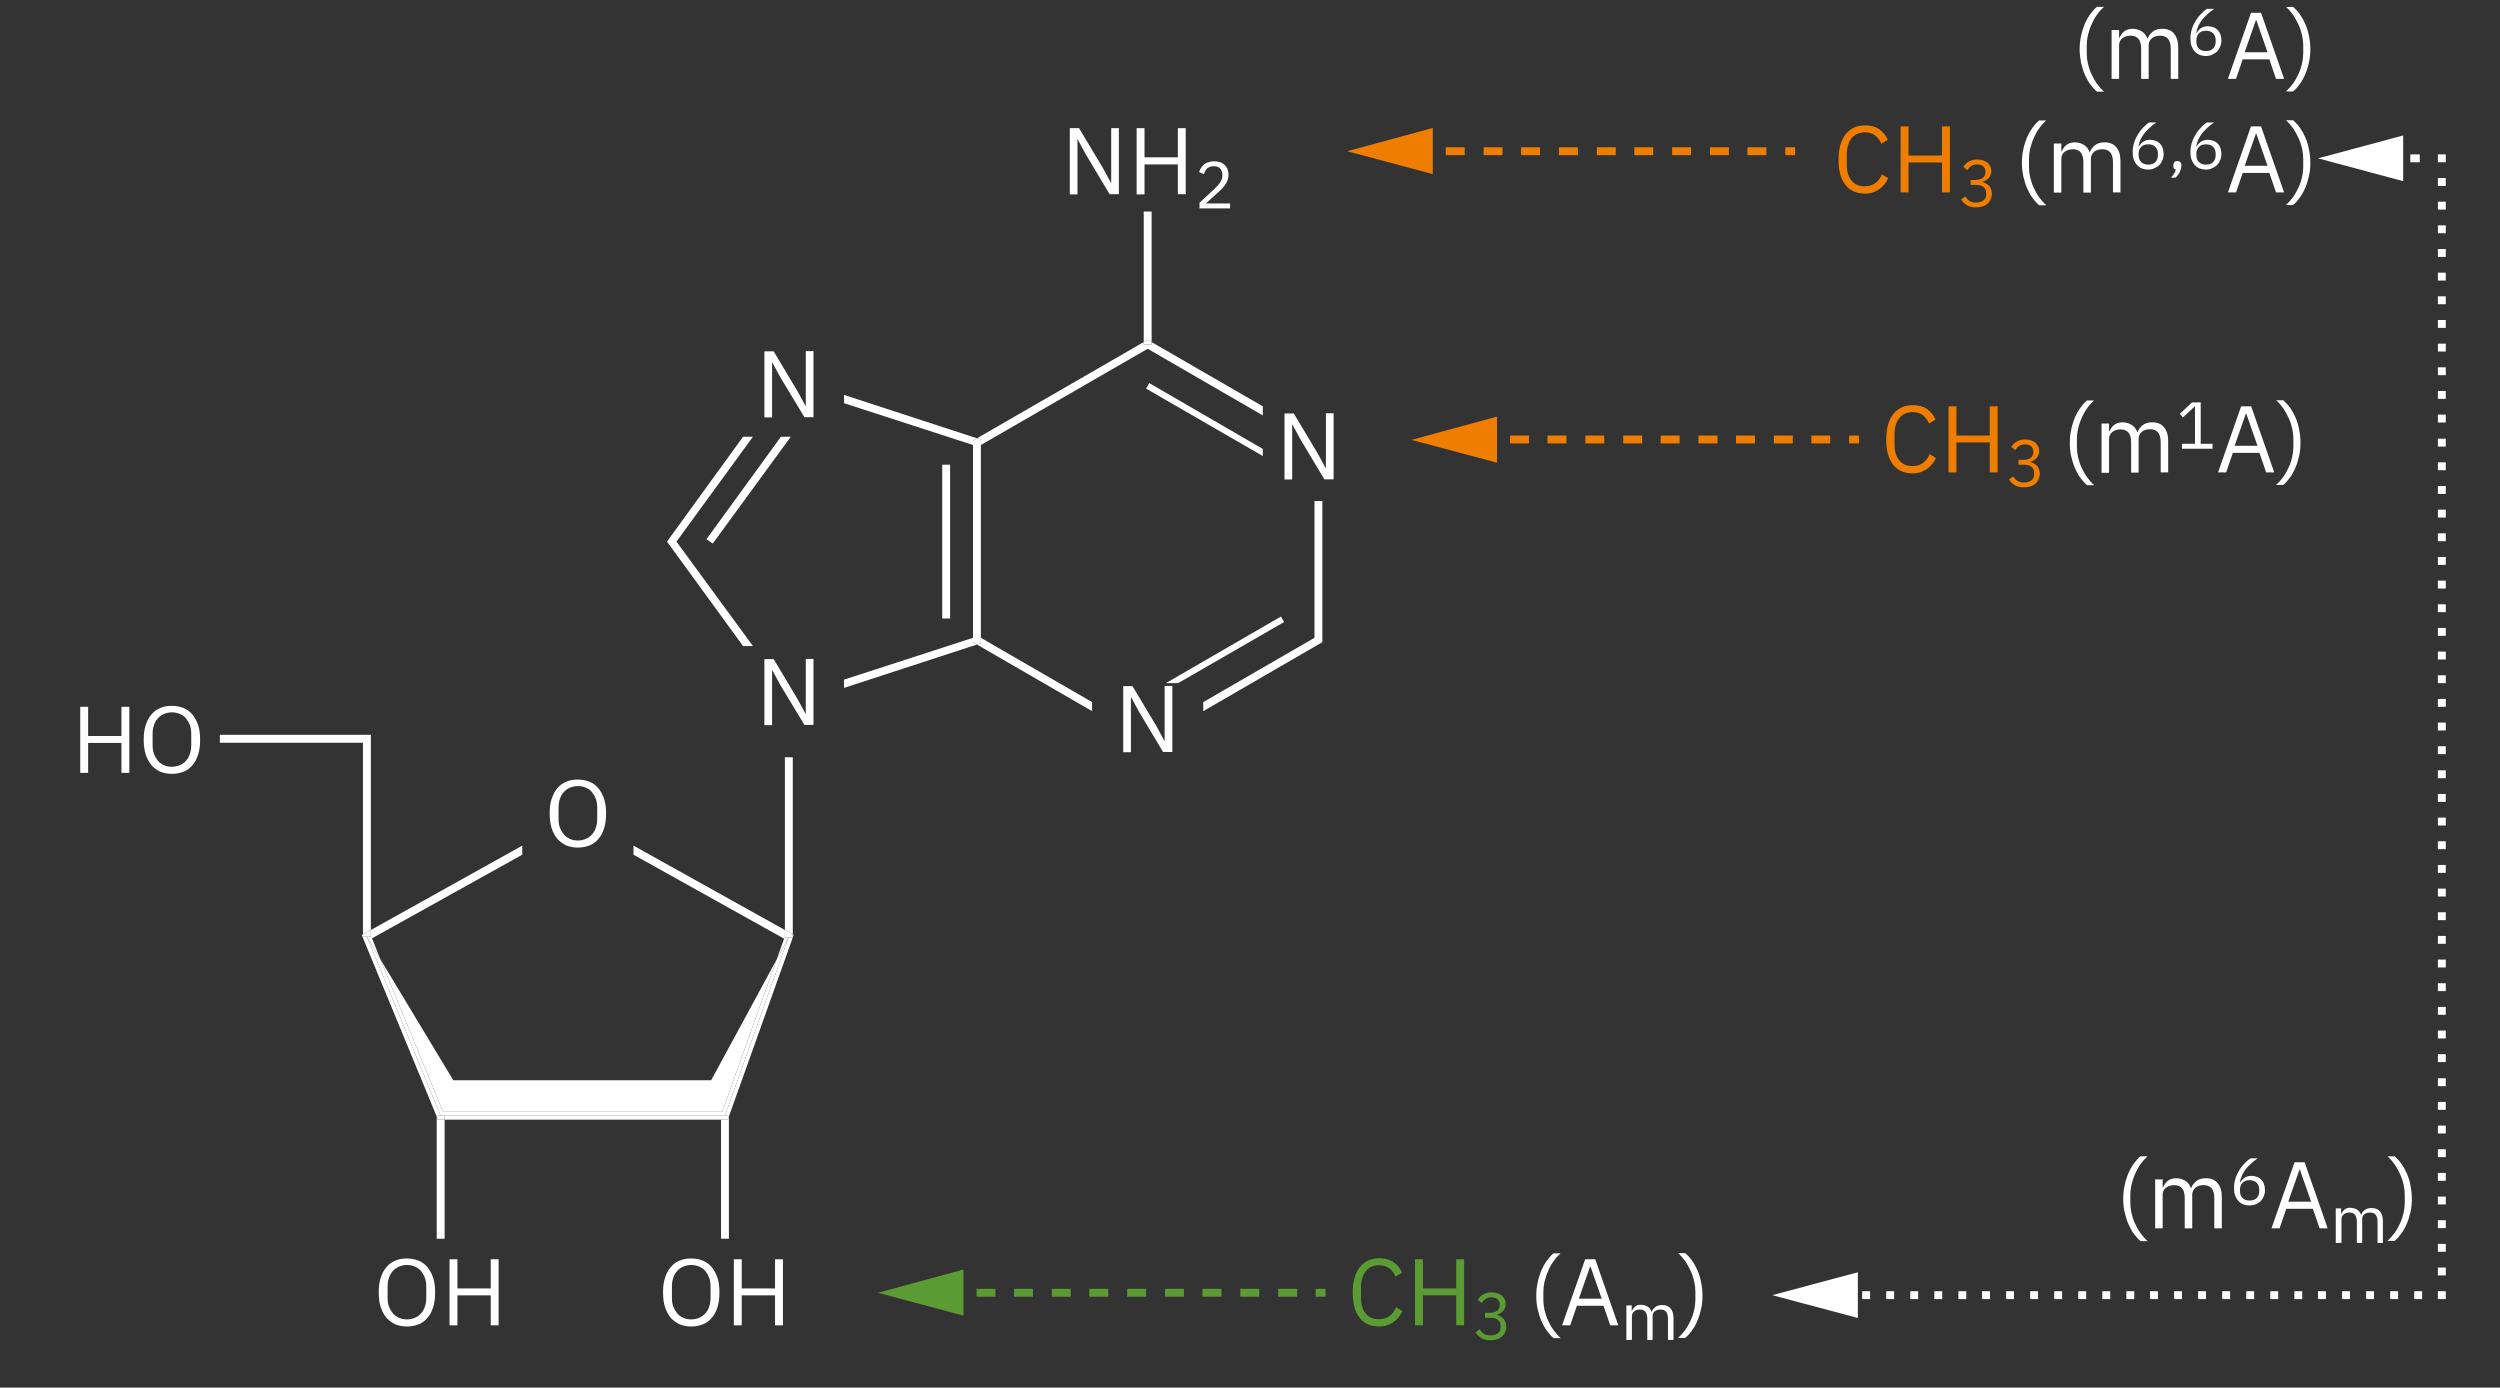 <?xml version="1.0" encoding="utf-8"?>
<!-- Generator: Adobe Illustrator 26.0.2, SVG Export Plug-In . SVG Version: 6.00 Build 0)  -->
<svg version="1.1" id="Ebene_1" xmlns="http://www.w3.org/2000/svg" xmlns:xlink="http://www.w3.org/1999/xlink" x="0px" y="0px"
	 width="1268px" height="703.8px" viewBox="0 0 1268 703.8" enable-background="new 0 0 1268 703.8" xml:space="preserve">
<rect x="0" y="0" width="1268" height="703.8" fill="#333333" stroke="none"/>
<g id="Ebene_2_00000129177515266001228100000000380395190694868612_">
	<g>
		<g>
			<rect x="751.3" y="220.9" fill="#EF7D00" width="5" height="4"/>
		</g>
		<g>
			<path fill="#EF7D00" d="M928.3,224.9h-9.6v-4h9.6V224.9z M909.3,224.9h-9.6v-4h9.6V224.9z M890.1,224.9h-9.6v-4h9.6V224.9z
				 M871.1,224.9h-9.6v-4h9.6V224.9z M851.9,224.9h-9.6v-4h9.6V224.9z M832.7,224.9h-9.4v-4h9.6v4H832.7z M813.7,224.9h-9.6v-4h9.6
				V224.9z M794.5,224.9h-9.6v-4h9.6V224.9z M775.5,224.9h-9.6v-4h9.6V224.9z"/>
		</g>
		<g>
			<rect x="937.9" y="220.9" fill="#EF7D00" width="5" height="4"/>
		</g>
		<g>
			<g>
				<polygon fill="#EF7D00" points="759.3,234.7 715.9,223.1 759.3,211.3 				"/>
			</g>
		</g>
	</g>
	<g>
		<g>
			<rect x="480.7" y="653.7" fill="#5B9B33" width="5" height="4"/>
		</g>
		<g>
			<path fill="#5B9B33" d="M657.9,657.7h-9.6v-4h9.6V657.7z M638.7,657.7h-9.6v-4h9.6V657.7z M619.5,657.7h-9.6v-4h9.6V657.7z
				 M600.5,657.7h-9.6v-4h9.6V657.7z M581.3,657.7h-9.6v-4h9.6V657.7z M562.1,657.7h-9.6v-4h9.6V657.7z M543.1,657.7h-9.6v-4h9.6
				V657.7z M523.9,657.7h-9.6v-4h9.6V657.7z M504.9,657.7h-9.6v-4h9.6V657.7z"/>
		</g>
		<g>
			<rect x="667.3" y="653.7" fill="#5B9B33" width="5" height="4"/>
		</g>
		<g>
			<g>
				<polygon fill="#5B9B33" points="488.7,667.3 445.3,655.7 488.7,643.9 				"/>
			</g>
		</g>
	</g>
	<g>
		<g>
			<rect x="718.9" y="74.7" fill="#EF7D00" width="5" height="4"/>
		</g>
		<g>
			<path fill="#EF7D00" d="M895.9,78.7h-9.6v-4h9.6V78.7z M876.7,78.7h-9.4v-4h9.6v4H876.7z M857.7,78.7h-9.6v-4h9.6V78.7z
				 M838.5,78.7h-9.6v-4h9.6V78.7z M819.5,78.7h-9.6v-4h9.6V78.7z M800.3,78.7h-9.6v-4h9.6V78.7z M781.1,78.7h-9.6v-4h9.6V78.7z
				 M762.1,78.7h-9.6v-4h9.6V78.7z M742.9,78.7h-9.6v-4h9.6V78.7z"/>
		</g>
		<g>
			<rect x="905.5" y="74.7" fill="#EF7D00" width="5" height="4"/>
		</g>
		<g>
			<g>
				<polygon fill="#EF7D00" points="726.7,88.3 683.3,76.7 726.7,64.9 				"/>
			</g>
		</g>
	</g>
	<g>
		<polygon fill="none" points="497.5,225.7 497.5,323.5 553.9,356.1 553.9,346.5 591.3,346.5 649.7,312.7 651.3,315.5 597.5,346.5 
			610.3,346.5 610.3,356.1 666.7,323.5 666.7,254.1 640.5,254.1 640.5,231.3 581.3,197.1 582.9,194.3 640.5,227.7 640.5,210.7 
			582.1,176.9 		"/>
		<polygon fill="none" points="360.7,547.9 393.9,486.7 397.7,476.1 321.3,433.5 321.3,443.5 264.9,443.5 264.9,433.5 188.7,475.9 
			192.9,486.5 229.9,547.9 		"/>
		<path fill="none" d="M428.1,221.5h-27l-39.4,54.4l-3.2-2.4l37.8-52h-14.2l-38.6,53.2l38.6,53.2h46.2v17l65.4-21.2v-97.6
			l-65.4-21.2v16.6H428.1z M481.9,235.7v78h-4v-78C477.9,235.7,481.9,235.7,481.9,235.7z"/>
		<polygon fill="#FFFFFF" points="497.5,225.7 582.1,176.9 640.5,210.7 640.5,206.1 584.1,173.5 584.1,174.7 580.1,174.7 
			580.1,173.5 495.5,222.3 497.5,222.9 		"/>
		<polygon fill="#FFFFFF" points="497.5,323.5 497.5,326.3 495.5,326.9 553.9,360.7 553.9,356.1 		"/>
		<polygon fill="#FFFFFF" points="666.7,323.5 610.3,356.1 610.3,360.7 670.7,325.7 670.7,254.1 666.7,254.1 		"/>
		<polygon fill="#FFFFFF" points="582.9,194.3 581.3,197.1 640.5,231.3 640.5,227.7 		"/>
		<polygon fill="#FFFFFF" points="651.3,315.5 649.7,312.7 591.3,346.5 597.5,346.5 		"/>
		<polygon fill="#FFFFFF" points="367.7,565.9 369.7,565.9 369.7,566.3 402.1,475.5 399.9,475.5 		"/>
		<rect x="225.5" y="565.9" fill="#FFFFFF" width="140.2" height="2"/>
		<polygon fill="#FFFFFF" points="223.5,565.9 186.1,475.1 184.1,475.1 184.1,473.9 183.5,474.3 221.5,566.3 221.5,565.9 		"/>
		<polygon fill="#FFFFFF" points="186.1,475.1 192.9,486.5 188.7,475.9 264.9,433.5 264.9,428.9 188.1,471.7 188.1,475.1 		"/>
		<polygon fill="#FFFFFF" points="402.5,474.1 402.1,473.9 402.1,475.5 		"/>
		<polygon fill="#FFFFFF" points="397.7,476.1 393.9,486.7 399.9,475.5 398.1,475.5 398.1,471.7 321.3,428.9 321.3,433.5 		"/>
		<polygon fill="#FFFFFF" points="366.3,563.9 393.9,486.7 360.7,547.9 229.9,547.9 192.9,486.5 224.7,563.9 		"/>
		<polygon fill="#FFFFFF" points="366.3,563.9 224.7,563.9 192.9,486.5 186.1,475.1 223.5,565.9 225.5,565.9 225.5,565.9 
			365.7,565.9 365.7,565.9 367.7,565.9 399.9,475.5 399.9,475.5 393.9,486.7 		"/>
		<path fill="#FFFFFF" d="M402.1,475.5L402.1,475.5L402.1,475.5z"/>
		<polygon fill="#FFFFFF" points="398.1,471.7 402.1,473.9 402.1,384.1 398.1,384.1 		"/>
		<polygon fill="#FFFFFF" points="398.1,475.5 399.9,475.5 400.1,475.1 399.9,475.5 402.1,475.5 402.1,475.5 402.1,473.9 
			398.1,471.7 		"/>
		<polygon fill="#FFFFFF" points="400.1,475.1 399.9,475.5 399.9,475.5 		"/>
		<polygon fill="#FFFFFF" points="188.1,372.7 111.5,372.7 111.5,376.7 184.1,376.7 184.1,473.9 188.1,471.7 		"/>
		<polygon fill="#FFFFFF" points="186.1,475.1 188.1,475.1 188.1,471.7 184.1,473.9 184.1,475.1 		"/>
		<polygon fill="#FFFFFF" points="365.7,567.9 365.7,628.3 369.7,628.3 369.7,566.3 369.1,567.9 		"/>
		<polygon fill="#FFFFFF" points="367.7,565.9 367.7,565.9 365.7,565.9 365.7,567.9 369.1,567.9 369.7,566.3 369.7,565.9 		"/>
		<polygon fill="#FFFFFF" points="365.7,565.9 367.7,565.9 367.7,565.9 		"/>
		<polygon fill="#FFFFFF" points="221.5,566.3 221.5,628.3 225.5,628.3 225.5,567.9 222.1,567.9 		"/>
		<polygon fill="#FFFFFF" points="223.5,565.9 223.5,565.9 221.5,565.9 221.5,566.3 222.1,567.9 225.5,567.9 225.5,565.9 		"/>
		<polygon fill="#FFFFFF" points="223.5,566.3 225.4,565.6 225.4,565.6 		"/>
		<polygon fill="#FFFFFF" points="584.1,173.5 584.1,107.3 580.1,107.3 580.1,173.5 582.1,172.3 		"/>
		<polygon fill="#FFFFFF" points="584.1,174.7 584.1,173.5 582.1,172.3 580.1,173.5 580.1,174.7 		"/>
		<polygon fill="#FFFFFF" points="343.1,274.7 381.9,221.5 376.9,221.5 338.3,274.7 376.9,327.7 381.9,327.7 		"/>
		<polygon fill="#FFFFFF" points="493.5,323.5 428.1,344.7 428.1,348.9 495.5,326.9 493.5,325.7 		"/>
		<polygon fill="#FFFFFF" points="493.5,225.7 493.5,223.5 495.5,222.3 428.1,200.3 428.1,204.5 		"/>
		<polygon fill="#FFFFFF" points="497.5,323.5 497.5,225.7 497.5,222.9 495.5,222.3 493.5,223.5 493.5,225.7 493.5,323.5 
			493.5,325.7 495.5,326.9 497.5,326.3 		"/>
		<rect x="477.9" y="235.7" fill="#FFFFFF" width="4" height="78"/>
		<polygon fill="#FFFFFF" points="358.3,273.5 361.5,275.7 401.1,221.5 396.1,221.5 		"/>
	</g>
	<g>
		<g>
			<rect x="1211.1" y="78.3" fill="#FFFFFF" width="2" height="4"/>
		</g>
		<g>
			<rect x="1222.5" y="78.3" fill="#FFFFFF" width="4.8" height="4"/>
		</g>
		<g>
			<rect x="1236.5" y="78.3" fill="#FFFFFF" width="4" height="4"/>
		</g>
		<g>
			<path fill="#FFFFFF" d="M1240.5,646.9h-4v-4h4V646.9z M1240.5,634.9h-4v-4h4V634.9z M1240.5,622.9h-4v-4h4V622.9z M1240.5,610.9
				h-4v-4h4V610.9z M1240.5,598.9h-4v-4h4V598.9z M1240.5,586.9h-4v-4h4V586.9z M1240.5,574.9h-4v-4h4V574.9z M1240.5,562.9h-4v-4h4
				V562.9z M1240.5,550.9h-4v-4h4V550.9z M1240.5,538.7h-4v-4h4V538.7z M1240.5,526.7h-4v-4h4V526.7z M1240.5,514.7h-4v-4h4V514.7z
				 M1240.5,502.7h-4v-4h4V502.7z M1240.5,490.7h-4v-4h4V490.7z M1240.5,478.7h-4v-4h4V478.7z M1240.5,466.7h-4v-4h4V466.7z
				 M1240.5,454.7h-4v-4h4V454.7z M1240.5,442.7h-4v-4h4V442.7z M1240.5,430.7h-4v-4h4V430.7z M1240.5,418.7h-4v-4h4V418.7z
				 M1240.5,406.7h-4v-4h4V406.7z M1240.5,394.7h-4v-4h4V394.7z M1240.5,382.5h-4v-4h4V382.5z M1240.5,370.5h-4v-4h4V370.5z
				 M1240.5,358.5h-4v-4h4V358.5z M1240.5,346.5h-4v-4h4V346.5z M1240.5,334.5h-4v-4h4V334.5z M1240.5,322.5h-4v-4h4V322.5z
				 M1240.5,310.5h-4v-4h4V310.5z M1240.5,298.5h-4v-4h4V298.5z M1240.5,286.5h-4v-4h4V286.5z M1240.5,274.5h-4v-4h4V274.5z
				 M1240.5,262.5h-4v-4h4V262.5z M1240.5,250.5h-4v-4h4V250.5z M1240.5,238.5h-4v-4h4V238.5z M1240.5,226.5h-4v-4h4V226.5z
				 M1240.5,214.3h-4v-4h4V214.3z M1240.5,202.3h-4v-4h4V202.3z M1240.5,190.3h-4v-4h4V190.3z M1240.5,178.3h-4v-4h4V178.3z
				 M1240.5,166.3h-4v-4h4V166.3z M1240.5,154.3h-4v-4h4V154.3z M1240.5,142.3h-4v-4h4V142.3z M1240.5,130.3h-4v-4h4V130.3z
				 M1240.5,118.3h-4v-4h4V118.3z M1240.5,106.3h-4v-4h4V106.3z M1240.5,94.3h-4v-4h4V94.3z"/>
		</g>
		<g>
			<rect x="1236.5" y="654.9" fill="#FFFFFF" width="4" height="4"/>
		</g>
		<g>
			<path fill="#FFFFFF" d="M1228.5,658.9h-4v-4h4V658.9z M1216.3,658.9h-4v-4h4V658.9z M1204.1,658.9h-4v-4h4V658.9z M1191.9,658.9
				h-4v-4h4V658.9z M1179.7,658.9h-4v-4h4V658.9z M1167.7,658.9h-4v-4h4V658.9z M1155.5,658.9h-4v-4h4V658.9z M1143.3,658.9h-4v-4h4
				V658.9z M1131.1,658.9h-4v-4h4V658.9z M1118.9,658.9h-4v-4h4V658.9z M1106.7,658.9h-4v-4h4V658.9z M1094.5,658.9h-4v-4h4V658.9z
				 M1082.5,658.9h-4v-4h4V658.9z M1070.3,658.9h-4v-4h4V658.9z M1058.1,658.9h-4v-4h4V658.9z M1045.9,658.9h-4v-4h4V658.9z
				 M1033.7,658.9h-4v-4h4V658.9z M1021.5,658.9h-4v-4h4V658.9z M1009.3,658.9h-4v-4h4V658.9z M997.3,658.9h-4v-4h4V658.9z
				 M985.1,658.9h-4v-4h4V658.9z M972.9,658.9h-4v-4h4V658.9z M960.7,658.9h-4v-4h4V658.9z M948.5,658.9h-4v-4h4V658.9z"/>
		</g>
		<g>
			<rect x="934.3" y="654.9" fill="#FFFFFF" width="2" height="4"/>
		</g>
		<g>
			<g>
				<polygon fill="#FFFFFF" points="1218.9,91.9 1175.7,80.3 1218.9,68.7 				"/>
			</g>
		</g>
		<g>
			<g>
				<polygon fill="#FFFFFF" points="942.3,645.3 898.9,656.9 942.3,668.5 				"/>
			</g>
		</g>
	</g>
</g>
<g id="Ebene_3">
	<g enable-background="new    ">
		<path fill="#FFFFFF" d="M1054.8,25c0-2.3,0.2-4.5,0.7-6.7c0.4-2.1,1.1-4.1,1.8-6c0.8-1.8,1.7-3.5,2.8-5c1.1-1.5,2.2-2.8,3.4-3.8
			h3.6c-1.3,1.2-2.6,2.6-3.6,4.1c-1.1,1.5-2,3.2-2.7,4.9c-0.8,1.7-1.3,3.5-1.8,5.3c-0.4,1.8-0.6,3.5-0.6,5.2v4.1
			c0,1.7,0.2,3.4,0.6,5.2c0.4,1.8,1,3.6,1.8,5.3s1.7,3.4,2.8,4.9c1.1,1.5,2.3,2.9,3.6,4h-3.6c-1.2-1-2.3-2.2-3.4-3.7s-2-3.2-2.8-5
			c-0.8-1.9-1.4-3.9-1.9-6C1055.1,29.6,1054.8,27.4,1054.8,25z"/>
		<path fill="#FFFFFF" d="M1071,40V15.2h3.8v4h0.2c0.3-0.6,0.6-1.2,1-1.8c0.4-0.6,0.8-1,1.3-1.4c0.5-0.4,1.1-0.7,1.8-1
			c0.7-0.2,1.5-0.4,2.5-0.4c1.6,0,3.1,0.4,4.5,1.2c1.4,0.8,2.4,2.1,3.1,3.8h0.1c0.4-1.3,1.3-2.5,2.5-3.5c1.2-1,2.9-1.5,5-1.5
			c2.5,0,4.5,0.8,5.9,2.5s2.1,4,2.1,7V40h-3.8V24.8c0-2.2-0.4-3.9-1.3-5c-0.9-1.1-2.2-1.7-4.1-1.7c-0.8,0-1.5,0.1-2.2,0.3
			c-0.7,0.2-1.3,0.5-1.8,0.9c-0.5,0.4-1,0.9-1.3,1.5c-0.3,0.6-0.5,1.3-0.5,2.1V40h-3.8V24.8c0-2.2-0.4-3.9-1.3-5
			c-0.9-1.1-2.2-1.7-4-1.7c-0.8,0-1.5,0.1-2.2,0.3c-0.7,0.2-1.3,0.5-1.9,0.9s-1,0.9-1.3,1.5s-0.5,1.3-0.5,2.1V40H1071z"/>
	</g>
	<g enable-background="new    ">
		<path fill="#FFFFFF" d="M1118.9,28.4c-1.2,0-2.3-0.2-3.3-0.6c-1-0.4-1.8-1-2.5-1.8c-0.7-0.8-1.2-1.7-1.6-2.8
			c-0.4-1.1-0.5-2.4-0.5-3.8c0-1.7,0.3-3.4,0.8-4.9c0.5-1.5,1.2-2.9,2-4.2c0.8-1.3,1.7-2.4,2.7-3.4c1-1,1.9-1.8,2.9-2.4h3.6
			c-1.3,0.9-2.4,1.8-3.4,2.7c-1,0.9-1.8,1.8-2.6,2.7c-0.7,1-1.4,2-1.9,3s-0.9,2.3-1.2,3.7l0.2,0.1c0.6-1,1.3-1.8,2.2-2.4s2-1,3.5-1
			c1,0,1.9,0.2,2.8,0.5c0.9,0.3,1.6,0.8,2.2,1.4c0.6,0.6,1.1,1.4,1.4,2.3c0.3,0.9,0.5,1.9,0.5,3c0,1.1-0.2,2.2-0.6,3.1
			c-0.4,1-0.9,1.8-1.6,2.5s-1.5,1.2-2.5,1.6C1121.2,28.2,1120.1,28.4,1118.9,28.4z M1118.9,25.9c1.5,0,2.8-0.4,3.6-1.3
			c0.9-0.9,1.3-2.1,1.3-3.7v-0.3c0-1.6-0.4-2.8-1.3-3.7c-0.9-0.9-2.1-1.3-3.6-1.3s-2.8,0.4-3.6,1.3c-0.9,0.9-1.3,2.1-1.3,3.7V21
			c0,1.6,0.4,2.8,1.3,3.7C1116.2,25.5,1117.4,25.9,1118.9,25.9z"/>
	</g>
	<g enable-background="new    ">
		<path fill="#FFFFFF" d="M1154.4,40l-3.4-9.9h-13.5l-3.4,9.9h-4.1l11.7-33.5h5.1l11.7,33.5H1154.4z M1144.4,10.2h-0.2l-5.7,16.3
			h11.6L1144.4,10.2z"/>
		<path fill="#FFFFFF" d="M1171.8,25c0,2.3-0.2,4.6-0.7,6.7c-0.5,2.2-1.1,4.2-1.9,6c-0.8,1.9-1.7,3.5-2.8,5
			c-1.1,1.5-2.2,2.8-3.4,3.7h-3.6c1.3-1.2,2.5-2.5,3.6-4c1.1-1.5,2-3.2,2.8-4.9c0.8-1.7,1.4-3.5,1.8-5.3c0.4-1.8,0.6-3.5,0.6-5.2V23
			c0-1.7-0.2-3.4-0.6-5.2c-0.4-1.8-1-3.6-1.8-5.3c-0.8-1.7-1.7-3.4-2.7-4.9c-1.1-1.5-2.3-2.9-3.6-4.1h3.6c1.2,1.1,2.4,2.3,3.4,3.8
			c1.1,1.5,2,3.2,2.8,5c0.8,1.8,1.4,3.8,1.8,6C1171.6,20.5,1171.8,22.7,1171.8,25z"/>
	</g>
	<g enable-background="new    ">
		<path fill="#EF7D00" d="M946,98.2c-4.3,0-7.6-1.4-9.9-4.3c-2.4-2.9-3.6-7.2-3.6-12.8c0-5.6,1.2-10,3.6-13c2.4-3,5.7-4.5,9.9-4.5
			c2.8,0,5.2,0.6,7.1,1.9s3.4,3.1,4.4,5.4l-3.3,2c-0.7-1.7-1.7-3.1-3.1-4.2c-1.4-1-3.1-1.6-5.2-1.6c-1.4,0-2.7,0.3-3.9,0.8
			c-1.1,0.5-2.1,1.3-2.9,2.3c-0.8,1-1.4,2.2-1.8,3.6s-0.6,3-0.6,4.7v5c0,3.5,0.8,6.2,2.4,8.1c1.6,2,3.9,2.9,6.8,2.9
			c2.1,0,3.9-0.6,5.4-1.7c1.4-1.1,2.5-2.6,3.2-4.4l3.2,2c-1.1,2.4-2.6,4.2-4.6,5.6S948.8,98.2,946,98.2z"/>
		<path fill="#EF7D00" d="M985,82.4H968v15.2h-4V64.1h4v14.8H985V64.1h4v33.5h-4V82.4z"/>
	</g>
	<g enable-background="new    ">
		<path fill="#EF7D00" d="M1002.2,91.2c1.6,0,2.8-0.4,3.6-1.1c0.8-0.7,1.2-1.7,1.2-2.8v-0.2c0-1.2-0.4-2.1-1.2-2.8
			c-0.8-0.6-1.8-0.9-3-0.9c-1.2,0-2.2,0.3-3,0.8c-0.8,0.5-1.4,1.2-1.9,2.1l-2.1-1.6c0.3-0.5,0.6-0.9,1.1-1.4
			c0.4-0.5,0.9-0.9,1.5-1.2c0.6-0.4,1.2-0.6,1.9-0.9c0.7-0.2,1.6-0.3,2.5-0.3c1,0,1.9,0.1,2.8,0.4c0.9,0.3,1.6,0.6,2.3,1.1
			s1.1,1.1,1.5,1.9c0.4,0.7,0.6,1.6,0.6,2.5c0,0.8-0.1,1.4-0.4,2c-0.2,0.6-0.6,1.1-1,1.6c-0.4,0.4-0.9,0.8-1.4,1.1
			c-0.5,0.3-1.1,0.5-1.8,0.7v0.1c0.6,0.1,1.2,0.4,1.8,0.7c0.6,0.3,1.1,0.7,1.6,1.2s0.8,1.1,1.1,1.8c0.3,0.7,0.4,1.5,0.4,2.3
			c0,1-0.2,1.9-0.6,2.8s-0.9,1.6-1.6,2.2c-0.7,0.6-1.5,1.1-2.5,1.4c-1,0.3-2.1,0.5-3.3,0.5c-1,0-1.9-0.1-2.7-0.3
			c-0.8-0.2-1.5-0.5-2.1-0.9c-0.6-0.4-1.1-0.8-1.6-1.3s-0.9-1-1.2-1.5l2.1-1.6c0.3,0.5,0.6,0.9,1,1.3c0.3,0.4,0.7,0.7,1.2,1
			c0.4,0.3,0.9,0.5,1.4,0.6c0.5,0.1,1.2,0.2,1.9,0.2c1.7,0,2.9-0.4,3.8-1.1c0.9-0.8,1.3-1.8,1.3-3.2v-0.3c0-1.4-0.4-2.5-1.3-3.2
			s-2.1-1.1-3.8-1.1h-2.8v-2.5H1002.2z"/>
	</g>
	<g enable-background="new    ">
		<path fill="#FFFFFF" d="M1025.5,82.6c0-2.3,0.2-4.5,0.7-6.7c0.4-2.1,1.1-4.1,1.8-6c0.8-1.8,1.7-3.5,2.8-5c1.1-1.5,2.2-2.8,3.4-3.8
			h3.6c-1.3,1.2-2.6,2.6-3.6,4.1c-1.1,1.5-2,3.2-2.7,4.9c-0.8,1.7-1.3,3.5-1.8,5.3c-0.4,1.8-0.6,3.5-0.6,5.2v4.1
			c0,1.7,0.2,3.4,0.6,5.2c0.4,1.8,1,3.6,1.8,5.3s1.7,3.4,2.8,4.9c1.1,1.5,2.3,2.9,3.6,4h-3.6c-1.2-1-2.3-2.2-3.4-3.7s-2-3.2-2.8-5
			c-0.8-1.9-1.4-3.9-1.9-6C1025.8,87.2,1025.5,85,1025.5,82.6z"/>
		<path fill="#FFFFFF" d="M1041.7,97.6V72.8h3.8v4h0.2c0.3-0.6,0.6-1.2,1-1.8c0.4-0.6,0.8-1,1.3-1.4c0.5-0.4,1.1-0.7,1.8-1
			c0.7-0.2,1.5-0.4,2.5-0.4c1.6,0,3.1,0.4,4.5,1.2c1.4,0.8,2.4,2.1,3.1,3.8h0.1c0.4-1.3,1.3-2.5,2.5-3.5c1.2-1,2.9-1.5,5-1.5
			c2.5,0,4.5,0.8,5.9,2.5s2.1,4,2.1,7v15.9h-3.8V82.4c0-2.2-0.4-3.9-1.3-5c-0.9-1.1-2.2-1.7-4.1-1.7c-0.8,0-1.5,0.1-2.2,0.3
			c-0.7,0.2-1.3,0.5-1.8,0.9c-0.5,0.4-1,0.9-1.3,1.5c-0.3,0.6-0.5,1.3-0.5,2.1v17.2h-3.8V82.4c0-2.2-0.4-3.9-1.3-5
			c-0.9-1.1-2.2-1.7-4-1.7c-0.8,0-1.5,0.1-2.2,0.3c-0.7,0.2-1.3,0.5-1.9,0.9s-1,0.9-1.3,1.5s-0.5,1.3-0.5,2.1v17.2H1041.7z"/>
	</g>
	<g enable-background="new    ">
		<path fill="#FFFFFF" d="M1089.6,86c-1.2,0-2.3-0.2-3.3-0.6c-1-0.4-1.8-1-2.5-1.8c-0.7-0.8-1.2-1.7-1.6-2.8
			c-0.4-1.1-0.5-2.4-0.5-3.8c0-1.7,0.3-3.4,0.8-4.9c0.5-1.5,1.2-2.9,2-4.2c0.8-1.3,1.7-2.4,2.7-3.4c1-1,1.9-1.8,2.9-2.4h3.6
			c-1.3,0.9-2.4,1.8-3.4,2.7c-1,0.9-1.8,1.8-2.6,2.7c-0.7,1-1.4,2-1.9,3s-0.9,2.3-1.2,3.7l0.2,0.1c0.6-1,1.3-1.8,2.2-2.4s2-1,3.5-1
			c1,0,1.9,0.2,2.8,0.5c0.9,0.3,1.6,0.8,2.2,1.4c0.6,0.6,1.1,1.4,1.4,2.3c0.3,0.9,0.5,1.9,0.5,3c0,1.1-0.2,2.2-0.6,3.1
			c-0.4,1-0.9,1.8-1.6,2.5s-1.5,1.2-2.5,1.6C1091.9,85.8,1090.8,86,1089.6,86z M1089.6,83.5c1.5,0,2.8-0.4,3.6-1.3
			c0.9-0.9,1.3-2.1,1.3-3.7v-0.3c0-1.6-0.4-2.8-1.3-3.7c-0.9-0.9-2.1-1.3-3.6-1.3s-2.8,0.4-3.6,1.3c-0.9,0.9-1.3,2.1-1.3,3.7v0.3
			c0,1.6,0.4,2.8,1.3,3.7C1086.9,83.1,1088.1,83.5,1089.6,83.5z"/>
		<path fill="#FFFFFF" d="M1104.3,81.7c0.7,0,1.2,0.2,1.6,0.6c0.3,0.4,0.5,0.8,0.5,1.4v0.5c0,0.9-0.3,1.9-0.8,3
			c-0.5,1.1-1.3,2.1-2.2,2.9h-2.3c0.7-0.7,1.2-1.4,1.6-2c0.4-0.6,0.7-1.3,0.9-2.1c-0.4-0.1-0.8-0.3-1-0.6s-0.3-0.7-0.3-1.1v-0.5
			c0-0.6,0.2-1.1,0.5-1.4C1103,81.9,1103.5,81.7,1104.3,81.7z"/>
		<path fill="#FFFFFF" d="M1118.9,86c-1.2,0-2.3-0.2-3.3-0.6c-1-0.4-1.8-1-2.5-1.8c-0.7-0.8-1.2-1.7-1.6-2.8
			c-0.4-1.1-0.5-2.4-0.5-3.8c0-1.7,0.3-3.4,0.8-4.9c0.5-1.5,1.2-2.9,2-4.2c0.8-1.3,1.7-2.4,2.7-3.4c1-1,1.9-1.8,2.9-2.4h3.6
			c-1.3,0.9-2.4,1.8-3.4,2.7c-1,0.9-1.8,1.8-2.6,2.7c-0.7,1-1.4,2-1.9,3s-0.9,2.3-1.2,3.7l0.2,0.1c0.6-1,1.3-1.8,2.2-2.4s2-1,3.5-1
			c1,0,1.9,0.2,2.8,0.5c0.9,0.3,1.6,0.8,2.2,1.4c0.6,0.6,1.1,1.4,1.4,2.3c0.3,0.9,0.5,1.9,0.5,3c0,1.1-0.2,2.2-0.6,3.1
			c-0.4,1-0.9,1.8-1.6,2.5s-1.5,1.2-2.5,1.6C1121.2,85.8,1120.1,86,1118.9,86z M1118.9,83.5c1.5,0,2.8-0.4,3.6-1.3
			c0.9-0.9,1.3-2.1,1.3-3.7v-0.3c0-1.6-0.4-2.8-1.3-3.7c-0.9-0.9-2.1-1.3-3.6-1.3s-2.8,0.4-3.6,1.3c-0.9,0.9-1.3,2.1-1.3,3.7v0.3
			c0,1.6,0.4,2.8,1.3,3.7C1116.2,83.1,1117.4,83.5,1118.9,83.5z"/>
	</g>
	<g enable-background="new    ">
		<path fill="#FFFFFF" d="M1154.4,97.6l-3.4-9.9h-13.5l-3.4,9.9h-4.1l11.7-33.5h5.1l11.7,33.5H1154.4z M1144.4,67.8h-0.2l-5.7,16.3
			h11.6L1144.4,67.8z"/>
		<path fill="#FFFFFF" d="M1171.8,82.6c0,2.3-0.2,4.6-0.7,6.7c-0.5,2.2-1.1,4.2-1.9,6c-0.8,1.9-1.7,3.5-2.8,5
			c-1.1,1.5-2.2,2.8-3.4,3.7h-3.6c1.3-1.2,2.5-2.5,3.6-4c1.1-1.5,2-3.2,2.8-4.9c0.8-1.7,1.4-3.5,1.8-5.3c0.4-1.8,0.6-3.5,0.6-5.2
			v-4.1c0-1.7-0.2-3.4-0.6-5.2c-0.4-1.8-1-3.6-1.8-5.3c-0.8-1.7-1.7-3.4-2.7-4.9c-1.1-1.5-2.3-2.9-3.6-4.1h3.6
			c1.2,1.1,2.4,2.3,3.4,3.8c1.1,1.5,2,3.2,2.8,5c0.8,1.8,1.4,3.8,1.8,6C1171.6,78.1,1171.8,80.3,1171.8,82.6z"/>
	</g>
	<g enable-background="new    ">
		<path fill="#5B9B33" d="M699.6,672.8c-4.3,0-7.6-1.4-9.9-4.3c-2.4-2.9-3.6-7.2-3.6-12.8c0-5.6,1.2-10,3.6-13
			c2.4-3,5.7-4.5,9.9-4.5c2.8,0,5.2,0.6,7.1,1.9s3.4,3.1,4.4,5.4l-3.3,2c-0.7-1.7-1.7-3.1-3.1-4.2c-1.4-1-3.1-1.6-5.2-1.6
			c-1.4,0-2.7,0.3-3.9,0.8c-1.1,0.5-2.1,1.3-2.9,2.3c-0.8,1-1.4,2.2-1.8,3.6s-0.6,3-0.6,4.7v5c0,3.5,0.8,6.2,2.4,8.1
			c1.6,2,3.9,2.9,6.8,2.9c2.1,0,3.9-0.6,5.4-1.7c1.4-1.1,2.5-2.6,3.2-4.4l3.2,2c-1.1,2.4-2.6,4.2-4.6,5.6S702.5,672.8,699.6,672.8z"
			/>
		<path fill="#5B9B33" d="M738.6,657h-16.9v15.2h-4v-33.5h4v14.8h16.9v-14.8h4v33.5h-4V657z"/>
	</g>
	<g enable-background="new    ">
		<path fill="#5B9B33" d="M755.9,665.8c1.6,0,2.8-0.4,3.6-1.1s1.2-1.7,1.2-2.8v-0.2c0-1.2-0.4-2.1-1.2-2.8c-0.8-0.6-1.8-0.9-3-0.9
			c-1.2,0-2.2,0.3-3,0.8c-0.8,0.5-1.4,1.2-1.9,2.1l-2.1-1.6c0.3-0.5,0.6-0.9,1.1-1.4c0.4-0.5,0.9-0.9,1.5-1.2
			c0.6-0.4,1.2-0.6,1.9-0.9c0.7-0.2,1.6-0.3,2.5-0.3c1,0,1.9,0.1,2.8,0.4c0.9,0.3,1.6,0.6,2.3,1.1s1.1,1.1,1.5,1.9
			c0.4,0.7,0.6,1.6,0.6,2.5c0,0.8-0.1,1.4-0.4,2c-0.2,0.6-0.6,1.1-1,1.6c-0.4,0.4-0.9,0.8-1.4,1.1s-1.1,0.5-1.8,0.7v0.1
			c0.6,0.1,1.2,0.4,1.8,0.7c0.6,0.3,1.1,0.7,1.6,1.2c0.5,0.5,0.8,1.1,1.1,1.8c0.3,0.7,0.4,1.5,0.4,2.3c0,1-0.2,1.9-0.6,2.8
			s-0.9,1.6-1.6,2.2c-0.7,0.6-1.5,1.1-2.5,1.4c-1,0.3-2.1,0.5-3.3,0.5c-1,0-1.9-0.1-2.7-0.3c-0.8-0.2-1.5-0.5-2.1-0.9
			c-0.6-0.4-1.1-0.8-1.6-1.3s-0.9-1-1.2-1.5l2.1-1.6c0.3,0.5,0.6,0.9,1,1.3c0.3,0.4,0.7,0.7,1.2,1c0.4,0.3,0.9,0.5,1.4,0.6
			c0.5,0.1,1.2,0.2,1.9,0.2c1.7,0,2.9-0.4,3.8-1.1s1.3-1.8,1.3-3.2v-0.3c0-1.4-0.4-2.5-1.3-3.2c-0.9-0.8-2.1-1.1-3.8-1.1h-2.8v-2.5
			H755.9z"/>
	</g>
	<g enable-background="new    ">
		<path fill="#FFFFFF" d="M779.2,657.2c0-2.3,0.2-4.5,0.7-6.7c0.4-2.1,1.1-4.1,1.8-6c0.8-1.8,1.7-3.5,2.8-5c1.1-1.5,2.2-2.8,3.4-3.8
			h3.6c-1.3,1.2-2.6,2.6-3.6,4.1c-1.1,1.5-2,3.2-2.7,4.9c-0.8,1.7-1.3,3.5-1.8,5.3c-0.4,1.8-0.6,3.5-0.6,5.2v4.1
			c0,1.7,0.2,3.4,0.6,5.2c0.4,1.8,1,3.6,1.8,5.3c0.8,1.7,1.7,3.4,2.8,4.9c1.1,1.5,2.3,2.9,3.6,4h-3.6c-1.2-1-2.3-2.2-3.4-3.7
			c-1.1-1.5-2-3.2-2.8-5c-0.8-1.9-1.4-3.9-1.9-6C779.4,661.8,779.2,659.6,779.2,657.2z"/>
		<path fill="#FFFFFF" d="M816.7,672.2l-3.4-9.9h-13.5l-3.4,9.9h-4.1l11.7-33.5h5.1l11.7,33.5H816.7z M806.7,642.4h-0.2l-5.7,16.3
			h11.6L806.7,642.4z"/>
	</g>
	<g enable-background="new    ">
		<path fill="#FFFFFF" d="M824.9,679.4v-17.3h2.7v2.8h0.1c0.2-0.4,0.4-0.9,0.7-1.2c0.3-0.4,0.6-0.7,0.9-1c0.4-0.3,0.8-0.5,1.3-0.7
			c0.5-0.2,1.1-0.2,1.7-0.2c1.1,0,2.2,0.3,3.2,0.8c1,0.5,1.7,1.4,2.2,2.7h0.1c0.3-0.9,0.9-1.7,1.8-2.4c0.9-0.7,2-1,3.5-1
			c1.8,0,3.2,0.6,4.2,1.7c1,1.2,1.5,2.8,1.5,4.9v11.1H846v-10.7c0-1.5-0.3-2.7-0.9-3.5c-0.6-0.8-1.6-1.2-2.9-1.2
			c-0.5,0-1,0.1-1.5,0.2s-0.9,0.3-1.3,0.6s-0.7,0.6-0.9,1c-0.2,0.4-0.3,0.9-0.3,1.5v12.1h-2.7v-10.7c0-1.5-0.3-2.7-0.9-3.5
			c-0.6-0.8-1.5-1.2-2.8-1.2c-0.5,0-1.1,0.1-1.5,0.2s-0.9,0.3-1.3,0.6s-0.7,0.6-0.9,1c-0.2,0.4-0.4,0.9-0.4,1.5v12.1H824.9z"/>
	</g>
	<g enable-background="new    ">
		<path fill="#FFFFFF" d="M863.5,657.2c0,2.3-0.2,4.6-0.7,6.7c-0.5,2.2-1.1,4.2-1.9,6c-0.8,1.9-1.7,3.5-2.8,5s-2.2,2.8-3.4,3.7h-3.6
			c1.3-1.2,2.5-2.5,3.6-4c1.1-1.5,2-3.2,2.8-4.9s1.4-3.5,1.8-5.3c0.4-1.8,0.6-3.5,0.6-5.2v-4.1c0-1.7-0.2-3.4-0.6-5.2
			c-0.4-1.8-1-3.6-1.8-5.3c-0.8-1.7-1.7-3.4-2.7-4.9c-1.1-1.5-2.3-2.9-3.6-4.1h3.6c1.2,1.1,2.4,2.3,3.4,3.8c1.1,1.5,2,3.2,2.8,5
			c0.8,1.8,1.4,3.8,1.8,6C863.3,652.7,863.5,654.9,863.5,657.2z"/>
	</g>
	<g enable-background="new    ">
		<path fill="#FFFFFF" d="M1076.9,608c0-2.3,0.2-4.5,0.7-6.7c0.4-2.1,1.1-4.1,1.8-6c0.8-1.8,1.7-3.5,2.8-5c1.1-1.5,2.2-2.8,3.4-3.8
			h3.6c-1.3,1.2-2.6,2.6-3.6,4.1c-1.1,1.5-2,3.2-2.7,4.9c-0.8,1.7-1.3,3.5-1.8,5.3c-0.4,1.8-0.6,3.5-0.6,5.2v4.1
			c0,1.7,0.2,3.4,0.6,5.2c0.4,1.8,1,3.6,1.8,5.3s1.7,3.4,2.8,4.9c1.1,1.5,2.3,2.9,3.6,4h-3.6c-1.2-1-2.3-2.2-3.4-3.7s-2-3.2-2.8-5
			c-0.8-1.9-1.4-3.9-1.9-6C1077.1,612.6,1076.9,610.3,1076.9,608z"/>
		<path fill="#FFFFFF" d="M1093.1,623v-24.8h3.8v4h0.2c0.3-0.6,0.6-1.2,1-1.8c0.4-0.6,0.8-1,1.3-1.4c0.5-0.4,1.1-0.7,1.8-1
			c0.7-0.2,1.5-0.4,2.5-0.4c1.6,0,3.1,0.4,4.5,1.2c1.4,0.8,2.4,2.1,3.1,3.8h0.1c0.4-1.3,1.3-2.5,2.5-3.5c1.2-1,2.9-1.5,5-1.5
			c2.5,0,4.5,0.8,5.9,2.5s2.1,4,2.1,7V623h-3.8v-15.2c0-2.2-0.4-3.9-1.3-5c-0.9-1.1-2.2-1.7-4.1-1.7c-0.8,0-1.5,0.1-2.2,0.3
			c-0.7,0.2-1.3,0.5-1.8,0.9c-0.5,0.4-1,0.9-1.3,1.5c-0.3,0.6-0.5,1.3-0.5,2.1V623h-3.8v-15.2c0-2.2-0.4-3.9-1.3-5
			c-0.9-1.1-2.2-1.7-4-1.7c-0.8,0-1.5,0.1-2.2,0.3c-0.7,0.2-1.3,0.5-1.9,0.9s-1,0.9-1.3,1.5s-0.5,1.3-0.5,2.1V623H1093.1z"/>
	</g>
	<g enable-background="new    ">
		<path fill="#FFFFFF" d="M1141,611.4c-1.2,0-2.3-0.2-3.3-0.6s-1.8-1-2.5-1.8c-0.7-0.8-1.2-1.7-1.6-2.8c-0.4-1.1-0.5-2.4-0.5-3.8
			c0-1.7,0.3-3.4,0.8-4.9c0.5-1.5,1.2-2.9,2-4.2c0.8-1.3,1.7-2.4,2.7-3.4c1-1,1.9-1.8,2.9-2.4h3.6c-1.3,0.9-2.4,1.8-3.4,2.7
			c-1,0.9-1.8,1.8-2.6,2.7c-0.7,1-1.4,2-1.9,3.1s-0.9,2.3-1.2,3.7l0.2,0.1c0.6-1,1.3-1.8,2.2-2.4c0.9-0.6,2-1,3.5-1
			c1,0,1.9,0.2,2.8,0.5c0.9,0.3,1.6,0.8,2.2,1.4c0.6,0.6,1.1,1.4,1.4,2.3c0.3,0.9,0.5,1.9,0.5,3c0,1.1-0.2,2.2-0.6,3.1
			c-0.4,1-0.9,1.8-1.6,2.5c-0.7,0.7-1.5,1.2-2.5,1.6C1143.2,611.2,1142.2,611.4,1141,611.4z M1141,608.9c1.5,0,2.8-0.4,3.6-1.3
			c0.9-0.9,1.3-2.1,1.3-3.7v-0.3c0-1.6-0.4-2.8-1.3-3.7c-0.9-0.9-2.1-1.3-3.6-1.3s-2.8,0.4-3.6,1.3c-0.9,0.9-1.3,2.1-1.3,3.7v0.3
			c0,1.6,0.4,2.8,1.3,3.7C1138.2,608.5,1139.4,608.9,1141,608.9z"/>
	</g>
	<g enable-background="new    ">
		<path fill="#FFFFFF" d="M1176.5,623l-3.4-9.9h-13.5l-3.4,9.9h-4.1l11.7-33.5h5.1l11.7,33.5H1176.5z M1166.5,593.2h-0.2l-5.7,16.3
			h11.6L1166.5,593.2z"/>
	</g>
	<g enable-background="new    ">
		<path fill="#FFFFFF" d="M1184.7,630.2v-17.3h2.7v2.8h0.1c0.2-0.4,0.4-0.9,0.7-1.2c0.3-0.4,0.6-0.7,0.9-1c0.4-0.3,0.8-0.5,1.3-0.7
			c0.5-0.2,1.1-0.2,1.7-0.2c1.1,0,2.2,0.3,3.2,0.8c1,0.5,1.7,1.4,2.2,2.7h0.1c0.3-0.9,0.9-1.7,1.8-2.4c0.9-0.7,2-1,3.5-1
			c1.8,0,3.2,0.6,4.2,1.7c1,1.2,1.5,2.8,1.5,4.9v11.1h-2.7v-10.7c0-1.5-0.3-2.7-0.9-3.5c-0.6-0.8-1.6-1.2-2.9-1.2
			c-0.5,0-1,0.1-1.5,0.2s-0.9,0.3-1.3,0.6s-0.7,0.6-0.9,1c-0.2,0.4-0.3,0.9-0.3,1.5v12.1h-2.7v-10.7c0-1.5-0.3-2.7-0.9-3.5
			c-0.6-0.8-1.5-1.2-2.8-1.2c-0.5,0-1.1,0.1-1.5,0.2s-0.9,0.3-1.3,0.6s-0.7,0.6-0.9,1c-0.2,0.4-0.4,0.9-0.4,1.5v12.1H1184.7z"/>
	</g>
	<g enable-background="new    ">
		<path fill="#FFFFFF" d="M1223.3,608c0,2.3-0.2,4.6-0.7,6.7c-0.5,2.2-1.1,4.2-1.9,6c-0.8,1.9-1.7,3.5-2.8,5
			c-1.1,1.5-2.2,2.8-3.4,3.7h-3.6c1.3-1.2,2.5-2.5,3.6-4c1.1-1.5,2-3.2,2.8-4.9c0.8-1.7,1.4-3.5,1.8-5.3c0.4-1.8,0.6-3.5,0.6-5.2
			V606c0-1.7-0.2-3.4-0.6-5.2c-0.4-1.8-1-3.6-1.8-5.3c-0.8-1.7-1.7-3.4-2.7-4.9c-1.1-1.5-2.3-2.9-3.6-4.1h3.6
			c1.2,1.1,2.4,2.3,3.4,3.8c1.1,1.5,2,3.2,2.8,5c0.8,1.8,1.4,3.8,1.8,6C1223,603.5,1223.3,605.7,1223.3,608z"/>
	</g>
	<g enable-background="new    ">
		<path fill="#EF7D00" d="M970.2,240.1c-4.3,0-7.6-1.4-9.9-4.3c-2.4-2.9-3.6-7.2-3.6-12.8c0-5.6,1.2-10,3.6-13
			c2.4-3,5.7-4.5,9.9-4.5c2.8,0,5.2,0.6,7.1,1.9s3.4,3.1,4.4,5.4l-3.3,2c-0.7-1.7-1.7-3.1-3.1-4.2c-1.4-1-3.1-1.6-5.2-1.6
			c-1.4,0-2.7,0.3-3.9,0.8c-1.1,0.5-2.1,1.3-2.9,2.3c-0.8,1-1.4,2.2-1.8,3.6s-0.6,3-0.6,4.7v5c0,3.5,0.8,6.2,2.4,8.1
			c1.6,2,3.9,2.9,6.8,2.9c2.1,0,3.9-0.6,5.4-1.7c1.4-1.1,2.5-2.6,3.2-4.4l3.2,2c-1.1,2.4-2.6,4.2-4.6,5.6S973,240.1,970.2,240.1z"/>
		<path fill="#EF7D00" d="M1009.2,224.4h-16.9v15.2h-4v-33.5h4v14.8h16.9v-14.8h4v33.5h-4V224.4z"/>
	</g>
	<g enable-background="new    ">
		<path fill="#EF7D00" d="M1026.5,233.2c1.6,0,2.8-0.4,3.6-1.1c0.8-0.7,1.2-1.7,1.2-2.8v-0.2c0-1.2-0.4-2.1-1.2-2.8
			c-0.8-0.6-1.8-0.9-3-0.9c-1.2,0-2.2,0.3-3,0.8c-0.8,0.5-1.4,1.2-1.9,2.1l-2.1-1.6c0.3-0.5,0.6-0.9,1.1-1.4
			c0.4-0.5,0.9-0.9,1.5-1.2c0.6-0.4,1.2-0.6,1.9-0.9c0.7-0.2,1.6-0.3,2.5-0.3c1,0,1.9,0.1,2.8,0.4c0.9,0.3,1.6,0.6,2.3,1.1
			s1.1,1.1,1.5,1.9c0.4,0.7,0.6,1.6,0.6,2.5c0,0.8-0.1,1.4-0.4,2c-0.2,0.6-0.6,1.1-1,1.6c-0.4,0.4-0.9,0.8-1.4,1.1
			c-0.5,0.3-1.1,0.5-1.8,0.7v0.1c0.6,0.1,1.2,0.4,1.8,0.7c0.6,0.3,1.1,0.7,1.6,1.2s0.8,1.1,1.1,1.8c0.3,0.7,0.4,1.5,0.4,2.3
			c0,1-0.2,1.9-0.6,2.8s-0.9,1.6-1.6,2.2c-0.7,0.6-1.5,1.1-2.5,1.4c-1,0.3-2.1,0.5-3.3,0.5c-1,0-1.9-0.1-2.7-0.3
			c-0.8-0.2-1.5-0.5-2.1-0.9c-0.6-0.4-1.1-0.8-1.6-1.3s-0.9-1-1.2-1.5l2.1-1.6c0.3,0.5,0.6,0.9,1,1.3c0.3,0.4,0.7,0.7,1.2,1
			c0.4,0.3,0.9,0.5,1.4,0.6c0.5,0.1,1.2,0.2,1.9,0.2c1.7,0,2.9-0.4,3.8-1.1c0.9-0.8,1.3-1.8,1.3-3.2V240c0-1.4-0.4-2.5-1.3-3.2
			s-2.1-1.1-3.8-1.1h-2.8v-2.5H1026.5z"/>
	</g>
	<g enable-background="new    ">
		<path fill="#FFFFFF" d="M1049.8,224.6c0-2.3,0.2-4.5,0.7-6.7c0.4-2.1,1.1-4.1,1.8-6c0.8-1.8,1.7-3.5,2.8-5
			c1.1-1.5,2.2-2.8,3.4-3.8h3.6c-1.3,1.2-2.6,2.6-3.6,4.1c-1.1,1.5-2,3.2-2.7,4.9c-0.8,1.7-1.3,3.5-1.8,5.3
			c-0.4,1.8-0.6,3.5-0.6,5.2v4.1c0,1.7,0.2,3.4,0.6,5.2c0.4,1.8,1,3.6,1.8,5.3c0.8,1.7,1.7,3.4,2.8,4.9c1.1,1.5,2.3,2.9,3.6,4h-3.6
			c-1.2-1-2.3-2.2-3.4-3.7c-1.1-1.5-2-3.2-2.8-5c-0.8-1.9-1.4-3.9-1.9-6C1050,229.2,1049.8,226.9,1049.8,224.6z"/>
		<path fill="#FFFFFF" d="M1065.9,239.6v-24.8h3.8v4h0.2c0.3-0.6,0.6-1.2,1-1.8c0.4-0.6,0.8-1,1.3-1.4s1.1-0.7,1.8-1
			c0.7-0.2,1.5-0.4,2.5-0.4c1.6,0,3.1,0.4,4.5,1.2c1.4,0.8,2.4,2.1,3.1,3.8h0.1c0.4-1.3,1.3-2.5,2.5-3.5c1.2-1,2.9-1.5,5-1.5
			c2.5,0,4.5,0.8,5.9,2.5s2.1,4,2.1,7v15.9h-3.8v-15.2c0-2.2-0.4-3.9-1.3-5s-2.2-1.7-4.1-1.7c-0.8,0-1.5,0.1-2.2,0.3
			c-0.7,0.2-1.3,0.5-1.8,0.9c-0.5,0.4-1,0.9-1.3,1.5s-0.5,1.3-0.5,2.1v17.2h-3.8v-15.2c0-2.2-0.4-3.9-1.3-5s-2.2-1.7-4-1.7
			c-0.8,0-1.5,0.1-2.2,0.3c-0.7,0.2-1.3,0.5-1.9,0.9c-0.5,0.4-1,0.9-1.3,1.5s-0.5,1.3-0.5,2.1v17.2H1065.9z"/>
	</g>
	<g enable-background="new    ">
		<path fill="#FFFFFF" d="M1106.7,227.6v-2.5h6.6v-18.9h-0.2l-5.9,5.5l-1.6-1.8l6.2-5.8h4.4v21h6v2.5H1106.7z"/>
	</g>
	<g enable-background="new    ">
		<path fill="#FFFFFF" d="M1149.4,239.6l-3.4-9.9h-13.5l-3.4,9.9h-4.1l11.7-33.5h5.1l11.7,33.5H1149.4z M1139.3,209.8h-0.2
			l-5.7,16.3h11.6L1139.3,209.8z"/>
		<path fill="#FFFFFF" d="M1166.8,224.6c0,2.3-0.2,4.6-0.7,6.7c-0.5,2.2-1.1,4.2-1.9,6c-0.8,1.9-1.7,3.5-2.8,5s-2.2,2.8-3.4,3.7
			h-3.6c1.3-1.2,2.5-2.5,3.6-4c1.1-1.5,2-3.2,2.8-4.9s1.4-3.5,1.8-5.3c0.4-1.8,0.6-3.5,0.6-5.2v-4.1c0-1.7-0.2-3.4-0.6-5.2
			c-0.4-1.8-1-3.6-1.8-5.3c-0.8-1.7-1.7-3.4-2.7-4.9c-1.1-1.5-2.3-2.9-3.6-4.1h3.6c1.2,1.1,2.4,2.3,3.4,3.8c1.1,1.5,2,3.2,2.8,5
			c0.8,1.8,1.4,3.8,1.8,6C1166.6,220.1,1166.8,222.3,1166.8,224.6z"/>
	</g>
	<g enable-background="new    ">
		<path fill="#FFFFFF" d="M395.7,347.3l-4-7.4h-0.1v27.9h-3.9v-33.5h4.7l12.2,20.4l4,7.4h0.1v-27.9h3.9v33.5H408L395.7,347.3z"/>
	</g>
	<g enable-background="new    ">
		<path fill="#FFFFFF" d="M395.7,191.2l-4-7.4h-0.1v27.9h-3.9v-33.5h4.7l12.2,20.4l4,7.4h0.1v-27.9h3.9v33.5H408L395.7,191.2z"/>
	</g>
	<g enable-background="new    ">
		<path fill="#FFFFFF" d="M577.7,361l-4-7.4h-0.1v27.9h-3.9v-33.5h4.7l12.2,20.4l4,7.4h0.1v-27.9h3.9v33.5h-4.7L577.7,361z"/>
	</g>
	<g enable-background="new    ">
		<path fill="#FFFFFF" d="M206.4,672.8c-2.2,0-4.1-0.4-5.9-1.1c-1.7-0.8-3.2-1.9-4.5-3.3c-1.2-1.5-2.2-3.3-2.9-5.4
			c-0.7-2.2-1-4.6-1-7.5s0.3-5.3,1-7.4s1.6-4,2.9-5.4c1.2-1.5,2.7-2.6,4.5-3.3c1.7-0.8,3.7-1.1,5.9-1.1c2.1,0,4.1,0.4,5.9,1.1
			s3.3,1.9,4.5,3.3c1.2,1.5,2.2,3.3,2.9,5.4c0.7,2.1,1,4.6,1,7.4s-0.3,5.3-1,7.5c-0.7,2.2-1.6,4-2.9,5.4c-1.2,1.5-2.7,2.6-4.5,3.3
			C210.5,672.4,208.6,672.8,206.4,672.8z M206.4,669.2c1.4,0,2.8-0.3,4-0.8s2.3-1.3,3.1-2.2c0.9-1,1.6-2.1,2-3.5
			c0.5-1.3,0.7-2.9,0.7-4.5v-5.6c0-1.7-0.2-3.2-0.7-4.5c-0.5-1.3-1.2-2.5-2-3.5c-0.9-1-1.9-1.7-3.1-2.2s-2.5-0.8-4-0.8
			c-1.4,0-2.8,0.3-4,0.8c-1.2,0.5-2.3,1.3-3.1,2.2c-0.9,1-1.6,2.1-2,3.5c-0.5,1.3-0.7,2.9-0.7,4.5v5.6c0,1.7,0.2,3.2,0.7,4.5
			c0.5,1.3,1.2,2.5,2,3.5c0.9,1,1.9,1.7,3.1,2.2C203.7,669,205,669.2,206.4,669.2z"/>
		<path fill="#FFFFFF" d="M248.9,657h-16.9v15.2h-4v-33.5h4v14.8h16.9v-14.8h4v33.5h-4V657z"/>
	</g>
	<g enable-background="new    ">
		<path fill="#FFFFFF" d="M350.6,672.8c-2.2,0-4.1-0.4-5.9-1.1c-1.7-0.8-3.2-1.9-4.5-3.3c-1.2-1.5-2.2-3.3-2.9-5.4
			c-0.7-2.2-1-4.6-1-7.5s0.3-5.3,1-7.4s1.6-4,2.9-5.4c1.2-1.5,2.7-2.6,4.5-3.3c1.7-0.8,3.7-1.1,5.9-1.1c2.1,0,4.1,0.4,5.9,1.1
			s3.3,1.9,4.5,3.3c1.2,1.5,2.2,3.3,2.9,5.4c0.7,2.1,1,4.6,1,7.4s-0.3,5.3-1,7.5c-0.7,2.2-1.6,4-2.9,5.4c-1.2,1.5-2.7,2.6-4.5,3.3
			C354.7,672.4,352.8,672.8,350.6,672.8z M350.6,669.2c1.4,0,2.8-0.3,4-0.8s2.3-1.3,3.1-2.2c0.9-1,1.6-2.1,2-3.5
			c0.5-1.3,0.7-2.9,0.7-4.5v-5.6c0-1.7-0.2-3.2-0.7-4.5c-0.5-1.3-1.2-2.5-2-3.5c-0.9-1-1.9-1.7-3.1-2.2s-2.5-0.8-4-0.8
			c-1.4,0-2.8,0.3-4,0.8c-1.2,0.5-2.3,1.3-3.1,2.2c-0.9,1-1.6,2.1-2,3.5c-0.5,1.3-0.7,2.9-0.7,4.5v5.6c0,1.7,0.2,3.2,0.7,4.5
			c0.5,1.3,1.2,2.5,2,3.5c0.9,1,1.9,1.7,3.1,2.2C347.9,669,349.2,669.2,350.6,669.2z"/>
		<path fill="#FFFFFF" d="M393.1,657h-16.9v15.2h-4v-33.5h4v14.8h16.9v-14.8h4v33.5h-4V657z"/>
	</g>
	<g enable-background="new    ">
		<path fill="#FFFFFF" d="M659.5,222.7l-4-7.4h-0.1v27.9h-3.9v-33.5h4.7l12.2,20.4l4,7.4h0.1v-27.9h3.9v33.5h-4.7L659.5,222.7z"/>
	</g>
	<g enable-background="new    ">
		<path fill="#FFFFFF" d="M61.7,376.8H44.7v15.2h-4v-33.5h4v14.8h16.9v-14.8h4v33.5h-4V376.8z"/>
		<path fill="#FFFFFF" d="M87.2,392.5c-2.2,0-4.1-0.4-5.9-1.1c-1.7-0.8-3.2-1.9-4.5-3.3c-1.2-1.5-2.2-3.3-2.9-5.4
			c-0.7-2.2-1-4.6-1-7.5s0.3-5.3,1-7.4s1.6-4,2.9-5.4c1.2-1.5,2.7-2.6,4.5-3.3c1.7-0.8,3.7-1.1,5.9-1.1c2.1,0,4.1,0.4,5.9,1.1
			s3.3,1.9,4.5,3.3c1.2,1.5,2.2,3.3,2.9,5.4c0.7,2.1,1,4.6,1,7.4s-0.3,5.3-1,7.5c-0.7,2.2-1.6,4-2.9,5.4c-1.2,1.5-2.7,2.6-4.5,3.3
			C91.3,392.1,89.3,392.5,87.2,392.5z M87.2,388.9c1.4,0,2.8-0.3,4-0.8s2.3-1.3,3.1-2.2c0.9-1,1.6-2.1,2-3.5
			c0.5-1.3,0.7-2.9,0.7-4.5v-5.6c0-1.7-0.2-3.2-0.7-4.5c-0.5-1.3-1.2-2.5-2-3.5c-0.9-1-1.9-1.7-3.1-2.2s-2.5-0.8-4-0.8
			c-1.4,0-2.8,0.3-4,0.8c-1.2,0.5-2.3,1.3-3.1,2.2c-0.9,1-1.6,2.1-2,3.5c-0.5,1.3-0.7,2.9-0.7,4.5v5.6c0,1.7,0.2,3.2,0.7,4.5
			c0.5,1.3,1.2,2.5,2,3.5c0.9,1,1.9,1.7,3.1,2.2C84.4,388.7,85.7,388.9,87.2,388.9z"/>
	</g>
	<g enable-background="new    ">
		<path fill="#FFFFFF" d="M293.1,429.9c-2.2,0-4.1-0.4-5.9-1.1c-1.7-0.8-3.2-1.9-4.5-3.3c-1.2-1.5-2.2-3.3-2.9-5.4
			c-0.7-2.2-1-4.6-1-7.5s0.3-5.3,1-7.4s1.6-4,2.9-5.4c1.2-1.5,2.7-2.6,4.5-3.3c1.7-0.8,3.7-1.1,5.9-1.1c2.1,0,4.1,0.4,5.9,1.1
			s3.3,1.9,4.5,3.3c1.2,1.5,2.2,3.3,2.9,5.4c0.7,2.1,1,4.6,1,7.4s-0.3,5.3-1,7.5c-0.7,2.2-1.6,4-2.9,5.4c-1.2,1.5-2.7,2.6-4.5,3.3
			C297.2,429.5,295.2,429.9,293.1,429.9z M293.1,426.3c1.4,0,2.8-0.3,4-0.8s2.3-1.3,3.1-2.2c0.9-1,1.6-2.1,2-3.5
			c0.5-1.3,0.7-2.9,0.7-4.5v-5.6c0-1.7-0.2-3.2-0.7-4.5c-0.5-1.3-1.2-2.5-2-3.5c-0.9-1-1.9-1.7-3.1-2.2s-2.5-0.8-4-0.8
			c-1.4,0-2.8,0.3-4,0.8c-1.2,0.5-2.3,1.3-3.1,2.2c-0.9,1-1.6,2.1-2,3.5c-0.5,1.3-0.7,2.9-0.7,4.5v5.6c0,1.7,0.2,3.2,0.7,4.5
			c0.5,1.3,1.2,2.5,2,3.5c0.9,1,1.9,1.7,3.1,2.2C290.3,426.1,291.7,426.3,293.1,426.3z"/>
	</g>
	<g enable-background="new    ">
		<path fill="#FFFFFF" d="M550.6,78.1l-4-7.4h-0.1v27.9h-3.9V65h4.7l12.2,20.4l4,7.4h0.1V65h3.9v33.5h-4.7L550.6,78.1z"/>
		<path fill="#FFFFFF" d="M597.4,83.4h-16.9v15.2h-4V65h4v14.8h16.9V65h4v33.5h-4V83.4z"/>
	</g>
	<g enable-background="new    ">
		<path fill="#FFFFFF" d="M623.8,105.7h-15.4v-2.9l7.7-7.1c1.1-1,2-2.1,2.8-3.2c0.7-1.1,1.1-2.3,1.1-3.4v-0.4c0-1.3-0.4-2.4-1.1-3.2
			s-1.8-1.2-3.3-1.2c-0.7,0-1.3,0.1-1.9,0.3c-0.5,0.2-1,0.5-1.4,0.8c-0.4,0.4-0.7,0.8-1,1.3c-0.3,0.5-0.5,1-0.6,1.6l-2.5-1
			c0.2-0.7,0.5-1.4,0.9-2c0.4-0.7,0.9-1.2,1.5-1.8s1.3-0.9,2.2-1.2s1.8-0.5,3-0.5c1.1,0,2.2,0.2,3.1,0.5s1.6,0.8,2.3,1.4
			c0.6,0.6,1.1,1.3,1.4,2.1c0.3,0.8,0.5,1.7,0.5,2.8c0,0.9-0.1,1.8-0.4,2.6s-0.6,1.5-1.1,2.2c-0.4,0.7-1,1.4-1.6,2.1
			c-0.6,0.7-1.3,1.3-2.1,2l-6.3,5.7h12.3V105.7z"/>
	</g>
</g>
</svg>
